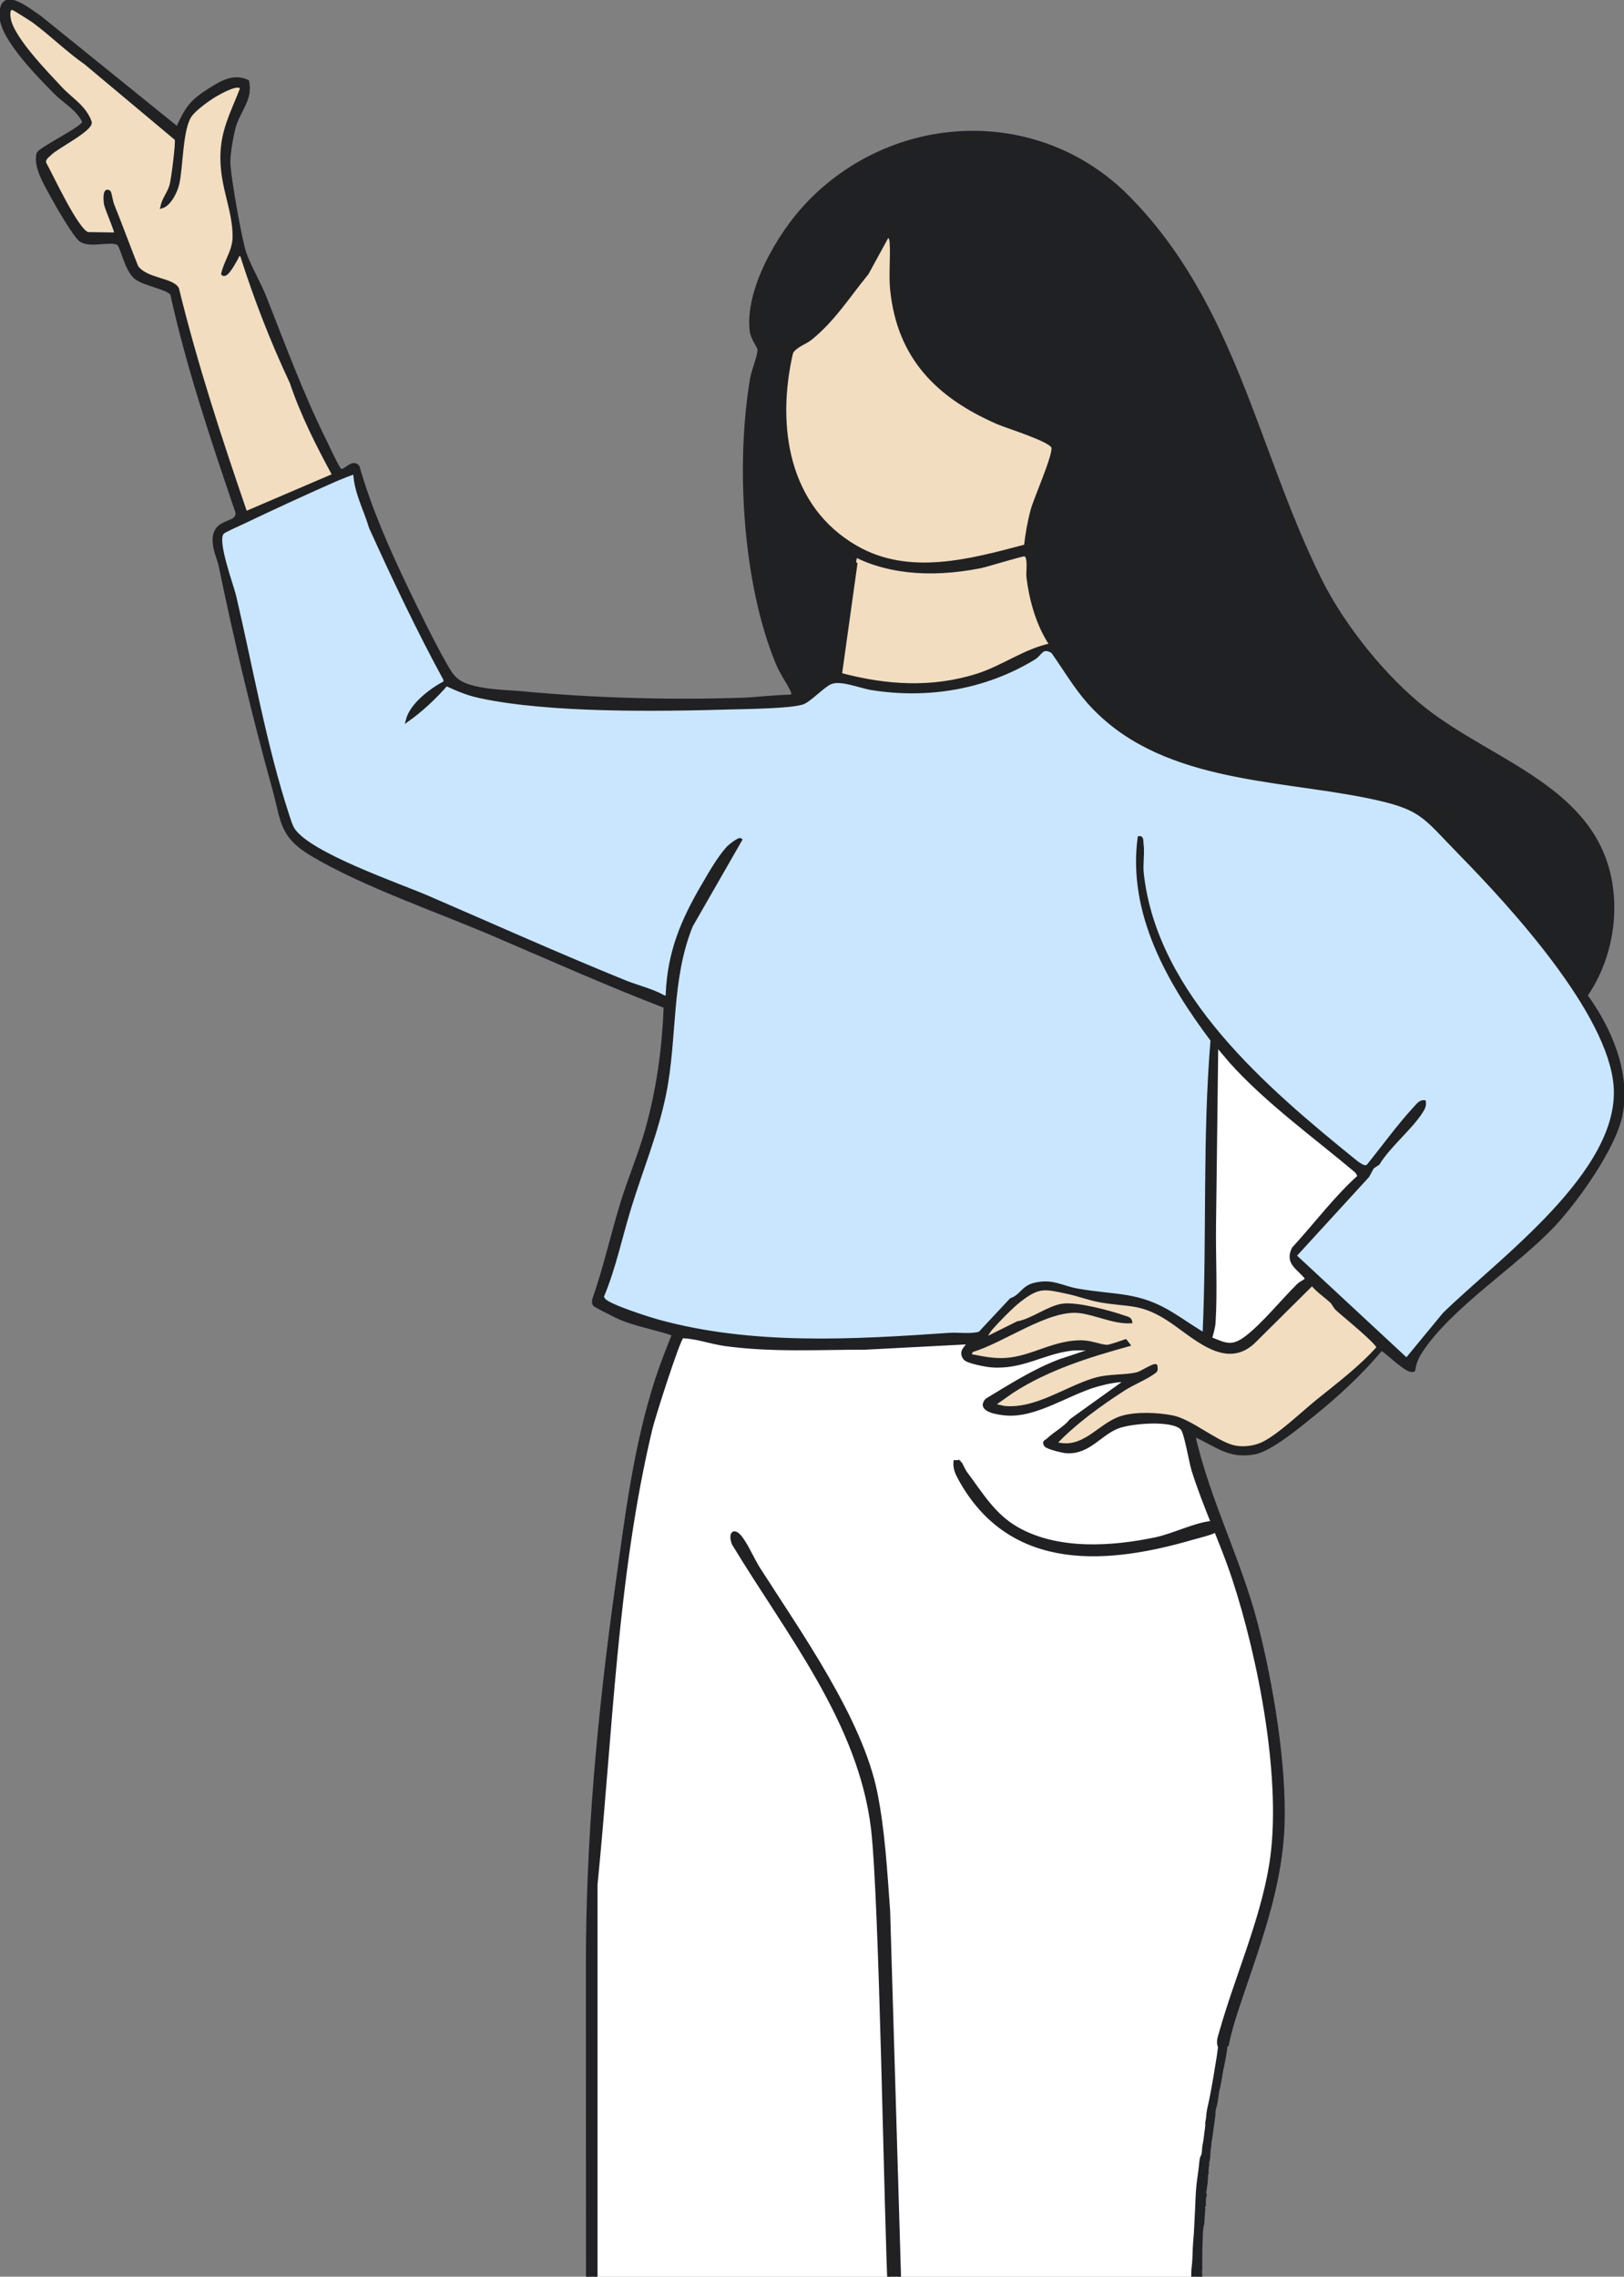<svg width="421" height="590" viewBox="0 0 421 590" fill="none" xmlns="http://www.w3.org/2000/svg">
<rect x="0" y="0" width="421" height="590" fill="#808080" stroke="none"/>
<g clip-path="url(#clip0_75_4)">
<path d="M154.068 606C151.846 558.775 153.12 511.645 154.84 464.218C155.26 452.635 157.353 440.883 158.6 429.361C161.458 402.824 165.306 369.782 176.13 344.944C176.13 344.944 156.046 338.723 155.111 337.525L163.49 308.375L170.786 285.968L173.8 259.898L90.808 225.867C90.808 225.867 74.457 219.314 73.576 210.406L56.208 141.782L57.211 137.091L62.941 134.254C62.941 134.254 45.96 83.043 45.364 75.718C45.364 75.718 35.074 71.345 34.011 68.867L31.41 61.779H22.069C22.069 61.779 10.479 47.36 10.479 40.861L22.658 32L20.172 28.101C20.172 28.101 5.988 15.529 3.15 9.525C3.15 9.525 0.305 5.043 1.788 1.659C3.272 -1.733 46.237 34.572 46.237 34.572L49.414 28.425L59.169 21.717L63.477 21.927L59.378 33.719L58.322 43.468L62.21 64.304L87.503 123.213L92.407 121.446C92.407 121.446 105.081 159.884 116.928 176.409C116.928 176.409 124.636 180.653 135.813 181.208C135.813 181.208 203.747 184.559 207.1 180.43C207.1 180.43 183.541 139.318 198.314 90.157C198.314 90.157 189.447 79.969 207.1 57.237C207.1 57.237 230.76 23.958 272.466 39.223C309.091 52.627 328.559 119.944 328.559 119.944C328.559 119.944 344.958 176.686 384.977 195.77C384.977 195.77 411.578 206.527 415.642 226.625C419.713 246.724 409.552 257.278 409.552 257.278C409.552 257.278 422.03 272.449 419.564 288.026C417.098 303.596 399.324 318.834 399.324 318.834L375.413 340.835C375.413 340.835 367.081 349.087 365.496 353.975L358.431 348.383C358.431 348.383 342.086 366.025 331.75 372.456C331.75 372.456 325.423 378.136 317.931 375.191L307.385 369.613C307.385 369.613 315.438 395.994 319.239 404.043C319.239 404.043 333.26 440.165 331.438 473.743C331.438 473.743 330.449 491.695 318.161 523.79C318.161 523.79 309.478 563.216 310.27 597.254L154.068 606.014V606Z" fill="white"/>
<path d="M409.552 257.278C409.552 257.278 419.706 246.724 415.642 226.625C411.571 206.527 384.977 195.77 384.977 195.77C344.958 176.686 328.559 119.944 328.559 119.944C328.559 119.944 309.085 52.627 272.466 39.223C230.76 23.958 207.1 57.237 207.1 57.237C189.447 79.969 198.314 90.157 198.314 90.157C183.541 139.318 207.1 180.43 207.1 180.43C209.809 180.43 212.403 178.311 214.639 176.795C215.194 176.415 215.763 175.989 216.027 175.373C216.691 173.829 217.03 172.198 217.538 170.594C218.168 168.603 218.026 166.464 218.202 164.386C218.358 162.551 218.757 160.757 219.123 158.95C220.173 153.737 221.873 148.572 222.279 143.272C211.062 136.319 203.923 122.97 202.812 109.83C202.277 103.5 202.764 97.083 204.255 90.909C208.481 88.363 213.047 84.958 216.19 81.154C217.396 79.692 218.412 78.08 219.414 76.469C223.153 70.505 226.886 64.541 230.625 58.571C231.776 61.637 232.013 64.866 231.966 68.136C231.803 79.421 235.129 89.616 241.95 97.726C246.218 102.796 252.483 106.14 258.715 108.401C261.283 109.336 263.992 109.87 266.519 110.92C268.727 111.84 270.773 113.147 272.527 114.765C272.988 115.191 273.441 115.652 273.692 116.227C274.302 117.642 273.536 119.24 272.832 120.62C269.147 127.857 267.589 135.419 267.074 143.522C266.986 144.903 267.352 146.548 267.535 147.915C268.578 155.552 270.522 163.77 275.345 170.303C280.012 176.632 284.015 183.679 290.667 187.87C292.99 189.332 295.192 190.435 297.576 191.803C299.933 193.163 302.304 194.524 304.804 195.6C308.191 197.056 311.781 197.97 315.384 198.714C328.966 201.537 342.825 202.729 356.507 205.024C361.486 205.863 366.478 207.515 370.394 210.703C372.107 212.098 373.557 213.79 374.993 215.469C376.585 217.331 378.177 219.192 379.768 221.054C381.74 223.227 383.433 224.71 385.072 227.099C386.569 229.279 388.439 231.175 390.254 233.097C397.631 240.875 403.463 248.444 409.539 257.271L409.552 257.278Z" fill="#202124"/>
<path d="M358.431 348.383L365.496 353.975C367.081 349.087 375.413 340.835 375.413 340.835L399.324 318.834C399.324 318.834 417.098 303.596 419.564 288.026C422.03 272.456 409.552 257.278 409.552 257.278L393.065 235.203L370.421 211.915C370.421 211.915 362.726 205.545 349.097 204.773C349.097 204.773 313.44 200.346 304.12 195.303C304.12 195.303 279.138 182.643 273.787 167.974C273.787 167.974 271.734 166.674 268.009 169.463C268.009 169.463 248.047 184.681 217.03 175.346L207.093 180.43C203.74 184.559 135.806 181.208 135.806 181.208C124.63 180.653 116.921 176.409 116.921 176.409C105.074 159.884 92.4 121.446 92.4 121.446L87.496 123.213L62.935 134.268L57.204 137.104L56.202 141.796L73.569 210.419C74.45 219.321 90.802 225.881 90.802 225.881L173.793 259.912L170.779 285.981L163.484 308.389L155.105 337.538C156.039 338.743 176.123 344.958 176.123 344.958C176.123 344.958 203.327 351.971 254.536 346.914C254.536 346.914 255.078 342.873 261.194 338.655L267.975 333.45L273.841 333.531L298.64 338.567L313.02 347.408L315.405 270.831L353.866 303.711L335.59 324.263C335.59 324.263 334.506 326.078 335.78 327.052L358.418 348.377L358.431 348.383Z" fill="#CAE6FF"/>
<path d="M265.855 141.484C266.214 138.323 266.763 135.175 267.602 132.102C268.422 129.11 273.536 117.649 272.94 115.868C272.331 114.034 261.018 110.588 258.6 109.532C242.96 102.688 232.948 92.594 231.153 75.041C230.753 71.115 231.295 66.457 231.018 62.686C230.984 62.253 230.76 61.048 230.063 61.204L224.793 70.844C220.139 76.503 216.061 83.009 210.08 87.795C208.773 88.844 205.867 89.792 205.176 91.471C200.8 110.473 204.024 131.472 221.954 141.789C235.644 149.669 251.569 145.275 265.848 141.484H265.855Z" fill="#F2DDC0"/>
<path d="M221.873 146.142L217.87 174.764C229.731 177.925 241.598 178.704 253.412 174.953C260.002 172.861 265.679 168.495 272.459 167.094C269.045 162.091 267.189 155.477 266.485 149.445C266.336 148.159 267.033 144.057 265.631 143.773C265.049 143.651 255.925 146.501 254.109 146.866C254.109 146.866 237.487 151.036 222.198 144.213L221.88 146.149L221.873 146.142Z" fill="#F2DDC0"/>
<path d="M345.128 337.281C343.549 335.819 341.558 334.526 340.149 332.759L325.558 347.226C317.769 355.471 309.132 345.703 302.108 341.424C295.449 337.369 292.442 338.371 285.275 337.112C282.329 336.591 279.646 335.541 277.032 334.98C270.725 333.619 269.357 333.104 264.195 337.125C262.238 338.655 258.587 342.392 256.886 344.349C256.541 344.748 255.247 346.508 255.613 346.874L263.775 342.812C267.65 342.115 271.768 338.75 275.501 338.236C279.172 337.728 287.673 339.982 291.378 341.296C292.076 341.539 292.977 341.627 293.126 342.528C288.703 342.771 283.988 340.341 279.755 339.874C271.579 338.98 259.941 347.713 251.962 350.001L251.264 351.213C254.543 351.843 257.374 352.52 260.775 352.296C267.657 351.843 273.34 347.524 280.689 347.74C282.898 347.808 285.356 348.857 286.989 348.905C287.673 348.925 290.911 347.761 291.778 347.463L292.584 348.498C282.132 351.389 271.68 354.659 262.509 360.548L257.245 364.244C258.458 364.143 259.596 364.712 260.781 364.786C268.72 365.314 276.117 359.865 283.453 357.57C287.558 356.283 291.405 356.859 294.907 355.972C295.869 355.728 299.243 353.521 299.649 353.934C299.744 355.139 299.879 355.085 298.992 355.728C296.96 357.204 293.634 358.517 291.324 360.007C285.024 364.075 278.725 368.631 273.557 374.027C280.893 376.159 284.747 369.315 290.559 367.392C294.298 366.153 300.171 366.424 304.032 367.21C308.556 368.137 315.012 373.607 319.482 374.846C321.901 375.516 324.942 375.191 327.218 374.142C331.37 372.226 337.643 366.208 341.395 363.168C346.882 358.72 352.497 354.53 357.246 349.243C357.469 348.221 348.128 340.659 346.652 339.299C345.968 338.669 345.656 337.769 345.134 337.288L345.128 337.281Z" fill="#F2DDC0"/>
<path d="M22.164 16.342C17.571 13.153 13.195 8.828 8.758 5.565C8.122 5.091 3.759 2.336 3.38 2.234C1.978 1.868 2.256 4.035 2.391 4.854C3.231 9.897 12.172 19.002 15.837 22.935C18.452 25.745 21.994 27.66 23.403 31.688C23.593 33.699 14.882 38.038 13.141 39.737C12.389 40.469 11.265 41.139 11.603 42.317C13.344 45.39 19.942 59.748 22.767 60.547L30.001 60.649C30.346 60.283 27.535 54.096 27.325 52.735C27.23 52.105 26.932 48.606 28.362 49.797C28.49 49.905 28.931 52.39 29.195 53.047C31.356 58.374 33.3 63.749 35.427 69.084C37.73 72.543 44.673 72.306 46 74.817C50.823 94.51 57.13 113.756 63.714 132.894L86.541 123.112C82.355 115.428 78.284 107.386 75.507 99.107C70.494 88.451 66.172 77.329 62.616 66.085C61.316 65.794 61.742 66.315 61.41 66.796C61.126 67.209 58.755 72.076 57.732 70.972C58.471 67.669 60.652 65.015 60.693 61.475C60.794 53.635 56.567 47.049 57.732 37.578C58.396 32.176 60.754 27.918 62.616 22.935C62.135 21.06 57.116 23.937 56.086 24.526C54.19 25.609 50.694 28.121 49.428 29.827C46.915 33.205 47.125 43.102 46.075 47.658C45.621 49.628 43.995 52.992 41.97 53.595C42.397 51.523 43.684 50.21 44.327 48.084C44.781 46.581 45.987 36.894 45.696 36.035L22.177 16.349L22.164 16.342Z" fill="#F2DDC0"/>
<path d="M152.314 595.006L152.28 510.055C152.219 477.026 155.274 444.078 159.873 411.171C162.386 393.178 164.601 374.812 170.244 357.448C171.524 353.501 173.082 349.636 174.606 345.791C170.163 344.267 165.387 343.469 161.018 341.702C160.083 341.323 154.251 338.418 154.048 338.08C153.818 337.694 153.872 337.274 153.899 336.855C156.764 328.704 158.647 320.249 161.154 311.99C163.098 305.6 165.8 299.331 167.609 292.913C170.549 282.481 172.066 271.677 172.439 260.866C157.293 255.044 142.485 248.403 127.576 242.04C113.108 235.859 94.019 229.327 80.797 221.426C72.682 216.579 73.292 212.714 71.029 204.57C65.732 185.453 61.133 166.227 57.116 146.785C56.716 144.835 55.565 142.561 55.511 140.198C55.368 134.194 61.837 136.279 61.431 132.752C55.111 114.135 48.791 95.485 44.544 76.246C43.792 74.655 37.147 73.707 35.061 71.866C32.521 69.632 31.62 63.634 30.536 63.086C28.511 62.064 23.424 63.898 20.971 62.314C19.468 61.346 14.767 53.216 13.663 51.151C12.037 48.105 8.975 43.373 9.856 39.846C10.174 38.58 21.73 33.083 21.737 31.594C20.172 28.222 16.873 26.564 14.401 24.073C10.283 19.923 0.549 10.148 0.285 4.36C-0.088 -3.703 7.119 2.261 10.391 4.475L45.56 32.887C46.623 33.124 46.149 32.846 46.427 32.271C48.649 27.6 49.8 26.151 54.291 23.281C57.319 21.351 60.55 19.375 64.174 21.081C65.238 25.691 61.851 28.744 60.713 32.948C60.076 35.297 59.351 39.514 59.318 41.904C59.277 45.187 62.352 62.416 63.443 65.536C64.662 69.029 67.27 73.45 68.713 77.112C73.603 89.507 78.182 101.93 84.082 113.892C84.719 115.178 87.571 121.352 88.16 121.785C89.278 122.618 91.323 119.084 92.8 120.932C96.004 132.061 100.718 142.689 105.724 153.094C108.583 159.031 112.044 166.119 115.255 171.819C117.036 174.98 118.032 176.707 121.744 177.824C126.282 179.184 131.207 179.144 135.718 179.57C154.007 181.296 173.915 181.824 192.265 181.215C196.492 181.073 200.814 180.477 205.074 180.416C205.745 179.868 205.664 179.766 205.338 179.042C204.309 176.788 202.561 174.452 201.532 171.975C192.861 151.124 191.08 120.038 194.873 97.997C195.219 95.979 196.776 92.31 196.776 90.679C196.776 89.859 194.981 87.68 194.758 85.845C193.444 75.082 201.965 60.628 209.125 53.04C231.593 29.224 269.201 27.613 292.401 51.063C320.166 79.13 325.538 116.694 342.276 150.319C348.21 162.24 358.96 175.664 369.527 183.93C387.084 197.658 413.454 204.326 417.566 228.805C419.246 238.818 416.861 249.717 411.144 257.996C417.396 266.505 422.382 278.169 420.228 288.906C418.528 297.374 408.95 310.853 402.968 317.284C393.153 327.831 375.711 338.696 368.172 350.529C367.4 351.741 366.621 353.555 366.519 355.018C365.185 356.195 359.542 350.225 358.093 349.615C352.945 355.782 346.943 361.347 340.691 366.411C337.074 369.335 329.501 375.699 325.233 376.497C318.385 377.777 315.215 374.304 309.444 371.86C313.217 388.764 321.42 404.273 325.714 421.035C329.643 436.374 333.172 457.326 332.596 473.039C331.98 489.847 325.782 505.241 320.607 520.933C319.692 523.716 318.73 527.006 318.141 529.896H315.967C315.736 528.739 316.116 527.865 316.407 526.809C320.437 512.498 326.981 498.052 329.406 483.308C332.921 461.943 326.595 429.652 319.787 409.032C316.664 399.575 312.248 390.477 309.281 380.965C308.617 378.833 307.412 371.366 306.436 370.229C304.099 367.521 293.038 368.496 289.732 369.816C285.038 371.684 282.288 376.477 276.571 376.213C275.623 376.172 271.565 375.184 271.098 374.575C270.353 373.593 271.24 373.505 271.748 373.031C273.584 371.292 276.015 370.087 277.648 368.063L292.042 357.739C289.482 357.692 286.765 358.28 284.313 358.971C276.937 361.056 268.524 367.074 260.795 366.424C258.919 366.269 253.31 365.531 255.789 362.775C262.001 359.045 267.88 355.241 274.715 352.635L283.886 349.588C281.841 349.683 279.734 349.399 277.695 349.636C270.42 350.495 264.927 354.598 256.961 353.948C255.579 353.833 250.878 352.953 250.133 352.08C248.758 350.245 250.309 349.331 251.271 347.957L224.332 349.365C212.288 349.365 200.041 350.089 188.005 348.431C184.252 347.916 180.601 346.501 176.875 346.407C175.852 347.124 169.424 367.379 168.774 370.087C159.629 408.084 158.397 449.555 154.502 488.351V595.006H152.327H152.314ZM22.164 16.342C17.571 13.153 13.195 8.828 8.758 5.565C8.122 5.091 3.759 2.336 3.38 2.234C1.978 1.868 2.256 4.035 2.391 4.854C3.231 9.897 12.172 19.002 15.837 22.935C18.452 25.745 21.994 27.66 23.403 31.688C23.593 33.699 14.882 38.038 13.141 39.737C12.389 40.469 11.265 41.139 11.603 42.317C13.344 45.39 19.942 59.748 22.767 60.547L30.001 60.649C30.346 60.283 27.535 54.096 27.325 52.735C27.23 52.105 26.932 48.606 28.362 49.797C28.49 49.905 28.931 52.39 29.195 53.047C31.356 58.374 33.3 63.749 35.427 69.084C37.73 72.543 44.673 72.306 46 74.817C50.823 94.51 57.13 113.756 63.714 132.894L86.541 123.112C82.355 115.428 78.284 107.386 75.507 99.107C70.494 88.451 66.172 77.329 62.616 66.085C61.316 65.794 61.742 66.315 61.411 66.796C61.126 67.209 58.755 72.076 57.732 70.972C58.471 67.669 60.652 65.015 60.693 61.475C60.794 53.635 56.567 47.049 57.732 37.578C58.396 32.176 60.754 27.918 62.616 22.935C62.135 21.06 57.116 23.937 56.086 24.526C54.19 25.609 50.694 28.121 49.428 29.827C46.915 33.205 47.125 43.102 46.075 47.658C45.621 49.628 43.995 52.992 41.97 53.595C42.397 51.523 43.684 50.21 44.327 48.084C44.781 46.581 45.987 36.894 45.696 36.035L22.177 16.349L22.164 16.342ZM285.831 47.841C268.646 33.753 243.359 33.13 224.244 43.705C211.313 50.86 198.301 66.396 196.898 81.56C195.848 92.906 204.072 90.056 210.067 85.094C218.364 78.223 224.291 66.728 230.333 57.941L232.223 57.393C232.21 71.927 232.345 87.213 243.637 97.861C247.667 101.666 252.971 104.035 257.367 106.966C261.567 109.424 268.849 110.432 272.642 112.869C278.041 116.335 272.94 123.362 271.355 127.715C259.867 159.241 282.992 188.262 312.654 197.273C332.501 203.297 362.577 201.68 380.29 212.254C380.832 212.579 382.891 214.352 382.268 214.887L373.029 211.638C372.785 211.841 376.097 215.523 376.531 216.018C378.949 218.732 381.882 221.088 384.469 223.843C393.749 233.713 402.298 244.24 409.722 255.613C416.225 246.332 417.369 232.353 413.088 221.846C407.012 206.933 393.56 202.824 381.001 194.7C367.745 186.123 357.449 176.578 347.79 164.332C335.699 149.005 329.48 123.856 322.293 105.626C314.653 86.251 302.013 61.109 285.817 47.841H285.831ZM265.855 141.484C266.214 138.323 266.763 135.175 267.602 132.102C268.422 129.11 273.536 117.649 272.94 115.868C272.331 114.034 261.018 110.588 258.6 109.532C242.96 102.688 232.948 92.594 231.153 75.041C230.753 71.115 231.295 66.457 231.018 62.686C230.984 62.253 230.76 61.048 230.063 61.204L224.793 70.844C220.139 76.503 216.061 83.009 210.08 87.795C208.773 88.844 205.867 89.792 205.176 91.471C200.8 110.473 204.024 131.472 221.954 141.789C235.644 149.669 251.569 145.275 265.848 141.484H265.855ZM203.421 91.071L198.876 91.559C195.666 101.618 195.3 112.335 195.293 122.861C195.293 138.404 197.955 159.146 204.404 173.45C204.776 174.283 207.316 178.514 207.77 178.798C209.531 179.902 214.354 175.217 215.831 173.809L220.274 144.835L221.873 146.142L217.87 174.764C229.731 177.925 241.598 178.704 253.412 174.953C260.002 172.861 265.679 168.495 272.459 167.094C269.045 162.091 267.189 155.477 266.485 149.445C266.336 148.159 267.033 144.057 265.631 143.773C265.049 143.651 255.925 146.501 254.109 146.866C227.258 152.174 205.962 141.748 202.074 113.336C201.037 105.761 201.565 98.477 203.421 91.071ZM91.967 122.57C91.77 122.354 87.246 124.269 86.541 124.581C78.616 128.067 70.609 131.784 62.786 135.507C61.749 136.001 58.247 137.517 57.712 138.045C55.748 139.988 60.117 151.483 60.828 154.502C65.19 173.044 68.686 193.299 74.606 211.34C74.951 212.389 75.425 213.966 75.981 214.853C79.991 221.278 103.347 229.239 111.001 232.549C127.956 239.88 144.903 247.476 161.973 254.401C165.34 255.769 168.943 256.534 172.161 258.355C173.184 258.456 172.94 258.375 172.98 257.549C173.441 246.751 176.855 238.601 182.24 229.421C184.001 226.422 186.216 222.428 188.736 219.653C189.115 219.233 191.628 217.236 192.008 217.615L179.233 239.88C173.563 253.731 175.229 268.935 172.296 283.456C170.257 293.556 166.254 303.156 163.24 312.965C160.896 320.581 159.298 328.467 156.215 335.839C156.094 336.293 156.378 336.53 156.622 336.848C157.807 338.385 168.212 341.695 170.691 342.372C194.995 349.053 221.23 347.524 246.116 345.797C248.433 345.635 251.427 346.156 253.953 345.499L262.095 336.78C264.717 335.893 265.096 333.639 267.982 332.881C272.75 331.629 275.142 333.585 279.328 334.323C289.421 336.103 295.05 334.993 304.038 340.592C306.775 342.297 309.396 344.132 312.153 345.784C313.291 320.31 312.092 294.958 314.212 269.545C302.894 254.503 292.713 236.617 295.314 217.074C296.154 216.931 295.964 218.062 296.045 218.651C296.384 220.993 295.849 223.979 296.106 226.321C299.581 258.043 328.363 282.332 351.326 300.942C351.908 301.416 353.073 302.255 353.771 302.357L354.496 302.269C358.519 297.334 362.448 291.817 366.79 287.125C367.44 286.421 368.158 285.372 369.242 285.507C369.398 286.584 368.958 287.335 368.402 288.195C365.591 292.527 360.091 296.941 357.273 301.545L355.817 302.506L354.577 304.794L335.685 325.421L364.636 352.31L374.329 340.551C388.581 326.572 420.417 303.792 418.711 281.439C417.254 262.376 391.69 234.614 378.502 221.162C368.856 211.319 368.788 209.309 354.15 206.364C330.009 201.51 300.292 202.235 282.274 182.034C278.698 178.02 275.954 173.274 272.859 168.908C270.088 167.249 269.851 169.497 268.07 170.58C255.41 178.284 240.582 180.748 226.059 178.453C222.828 177.939 217.843 175.745 215.208 176.977C213.203 177.912 209.741 181.689 207.946 182.21C204.404 183.239 193.864 183.32 189.569 183.449C170.894 183.991 142.492 184.417 124.487 180.538C121.101 179.807 118.804 178.805 115.702 177.39C112.843 180.701 109.219 184.092 105.582 186.671C106.625 182.555 111.746 178.724 115.329 176.855L115.363 176.111C108.346 163.249 102.114 150.034 96.058 136.698C94.683 132.027 92.156 127.532 91.974 122.584L91.967 122.57ZM318.913 274.96L315.418 270.838L314.842 317.25C314.734 325.678 315.222 334.384 314.727 342.649C314.653 343.922 314.179 345.608 313.786 346.847C317.701 348.458 319.367 349.385 323.045 346.623C327.34 343.401 332.583 336.929 336.579 333.003C337.223 332.366 338.191 332.116 338.781 331.398C336.796 328.616 333.348 327.506 335.279 323.546C341.016 317.324 346.13 310.392 352.382 304.801L351.657 303.609C340.935 294.558 328.234 285.433 318.913 274.974V274.96ZM345.128 337.281C343.549 335.819 341.558 334.526 340.149 332.759L325.558 347.226C317.769 355.471 309.132 345.703 302.108 341.424C295.449 337.369 292.442 338.371 285.275 337.112C282.328 336.591 279.646 335.541 277.031 334.98C270.725 333.619 269.357 333.104 264.195 337.125C262.238 338.655 258.587 342.392 256.886 344.349C256.541 344.748 255.247 346.508 255.613 346.874L263.775 342.812C267.65 342.115 271.768 338.75 275.501 338.236C279.172 337.728 287.673 339.982 291.378 341.296C292.076 341.539 292.977 341.627 293.126 342.528C288.703 342.771 283.988 340.341 279.754 339.874C271.579 338.98 259.941 347.713 251.962 350.001L251.264 351.213C254.543 351.843 257.374 352.52 260.775 352.296C267.657 351.843 273.34 347.524 280.689 347.74C282.897 347.808 285.356 348.857 286.989 348.905C287.673 348.925 290.911 347.761 291.778 347.463L292.584 348.498C282.132 351.389 271.68 354.659 262.509 360.548L257.245 364.244C258.458 364.143 259.596 364.712 260.781 364.786C268.72 365.314 276.117 359.865 283.453 357.57C287.558 356.283 291.405 356.859 294.907 355.972C295.869 355.728 299.242 353.521 299.649 353.934C299.744 355.139 299.879 355.085 298.992 355.728C296.96 357.204 293.634 358.517 291.324 360.007C285.024 364.075 278.725 368.631 273.557 374.027C280.892 376.159 284.747 369.315 290.559 367.392C294.298 366.154 300.17 366.424 304.031 367.21C308.556 368.137 315.012 373.607 319.482 374.846C321.901 375.516 324.942 375.191 327.218 374.142C331.37 372.226 337.643 366.208 341.395 363.168C346.882 358.72 352.497 354.53 357.246 349.243C357.469 348.221 348.128 340.659 346.652 339.299C345.968 338.669 345.656 337.769 345.134 337.288L345.128 337.281Z" fill="#212121" stroke="#202124" stroke-width="0.8" stroke-miterlimit="10"/>
<path d="M233.321 595.006H230.604C229.575 576.248 228.403 492.366 226.181 473.756C222.815 446.116 204.106 423.214 190.125 400.069C189.129 397.483 190.186 395.987 192.143 398.593C193.715 400.685 195.212 404.212 196.695 406.534C207.242 423.065 223.255 445.507 227.069 464.712C229.053 474.704 229.588 484.777 230.354 495.148L233.327 594.999L233.321 595.006Z" fill="#212121" stroke="#202124" stroke-width="0.8" stroke-miterlimit="10"/>
<path d="M248.839 378.921C248.954 379.002 249.896 381.08 250.309 381.629C254.604 387.363 257.618 392.643 263.68 396.109C274.234 402.134 288.404 401.145 299.683 398.756C304.031 397.835 309.708 395.026 313.853 394.572C315.818 394.356 316.346 395.872 315.059 396.732C314.057 397.402 310.466 398.241 309.078 398.647C288.242 404.686 262.197 407.82 248.731 383.111C248.026 381.825 247.403 380.417 247.573 378.806C247.986 378.84 248.446 378.664 248.839 378.928V378.921Z" fill="#212121" stroke="#202124" stroke-width="0.8" stroke-miterlimit="10"/>
<path d="M309.261 602.101C308.915 602.148 308.665 602.033 308.651 601.41C308.604 599.731 308.821 598.08 308.814 596.414V596.32C308.848 595.23 308.712 594.147 308.76 593.063C308.875 591.161 308.699 589.252 308.942 587.343C309.207 585.224 309.125 583.051 309.315 580.912C309.579 578.346 309.62 575.774 309.776 573.208C309.898 571.035 309.918 568.849 310.128 566.676C310.263 565.166 310.514 563.67 310.704 562.16C310.778 561.612 310.805 561.057 310.88 560.508C310.968 559.845 310.968 559.222 311.34 558.566C311.645 558.017 311.564 557.117 311.665 556.372C311.821 555.343 312.052 554.321 312.14 553.285C312.234 552.229 312.526 551.18 312.431 550.11C312.526 549.508 312.682 548.899 312.709 548.289C312.776 546.915 313.162 545.602 313.44 544.282C314.185 540.552 314.815 536.822 315.405 533.065C315.635 531.629 315.757 530.174 315.953 528.732H315.946C316.123 527.615 316.868 527.094 317.518 526.586C318.229 526.038 318.595 526.417 318.5 527.412C318.311 529.307 318.155 531.216 317.802 533.098C317.498 534.811 317.057 536.503 316.814 538.23C316.685 539.117 316.495 539.997 316.333 540.877C316.272 540.897 316.272 540.931 316.319 540.965C315.946 542.163 315.879 543.422 315.676 544.654C315.567 545.317 315.405 545.967 315.201 546.617C315.066 547.057 315.134 547.721 315.052 548.276C314.808 550.002 314.571 551.728 314.355 553.461L314.185 554.666C313.975 555.14 314.05 555.655 313.996 556.149C313.962 556.447 313.894 556.745 313.86 557.042C313.82 557.415 313.759 557.794 313.772 558.159C313.799 558.965 313.657 559.73 313.447 560.495C313.427 560.576 313.467 560.678 313.481 560.772V561.253C313.481 561.267 313.488 561.28 313.494 561.294H313.44C313.278 561.971 313.312 562.654 313.298 563.331L313.183 563.616V563.629C313.183 563.629 313.19 563.636 313.19 563.643C313.19 563.643 313.183 563.656 313.176 563.663C313.108 564.563 313.169 565.477 312.953 566.371L312.743 567.975H312.749C312.688 568.057 312.621 568.138 312.729 568.233L312.763 568.463L312.858 568.53C312.817 568.896 312.817 569.262 312.634 569.58C312.675 569.654 312.729 569.742 312.621 569.817V569.803V569.823L312.594 571.096C312.648 571.38 312.675 571.624 312.438 571.875C312.262 572.064 312.621 572.369 312.431 572.64C312.431 572.64 312.424 572.694 312.431 572.721C312.35 573.905 312.248 575.097 312.201 576.295C311.754 577.778 311.848 579.328 311.767 580.851C311.666 582.516 311.693 584.182 311.665 585.847V587.837C311.713 587.925 311.733 588.013 311.652 588.101V588.088V588.094C311.611 588.636 311.605 589.259 311.665 589.692C311.781 590.457 311.754 591.202 311.781 591.946C311.842 593.524 311.781 595.115 311.889 596.692C311.916 597.193 311.997 597.694 312.106 598.174C312.194 598.601 312.038 598.743 311.774 598.818C311.259 598.96 310.961 599.21 311.076 600.063C311.137 600.53 311.157 601.376 310.385 601.112C310.196 601.045 310.229 601.282 310.223 601.424C310.189 602.297 309.654 602.047 309.295 602.101H309.261ZM313.284 561.456L313.406 561.328C313.366 561.348 313.325 561.361 313.284 561.382C313.278 561.382 313.284 561.429 313.284 561.456ZM312.871 566.317L312.932 566.371L312.905 566.283L312.871 566.317ZM312.715 568.652L312.743 568.49L312.675 568.639L312.715 568.652ZM312.478 571.347L312.553 571.123L312.431 571.299L312.478 571.34V571.347ZM311.605 587.878L311.625 587.851H311.618C311.618 587.851 311.611 587.864 311.605 587.878Z" fill="#202124"/>
</g>
<defs>
<clipPath id="clip0_75_4">
<rect width="421" height="606" fill="white"/>
</clipPath>
</defs>
</svg>

